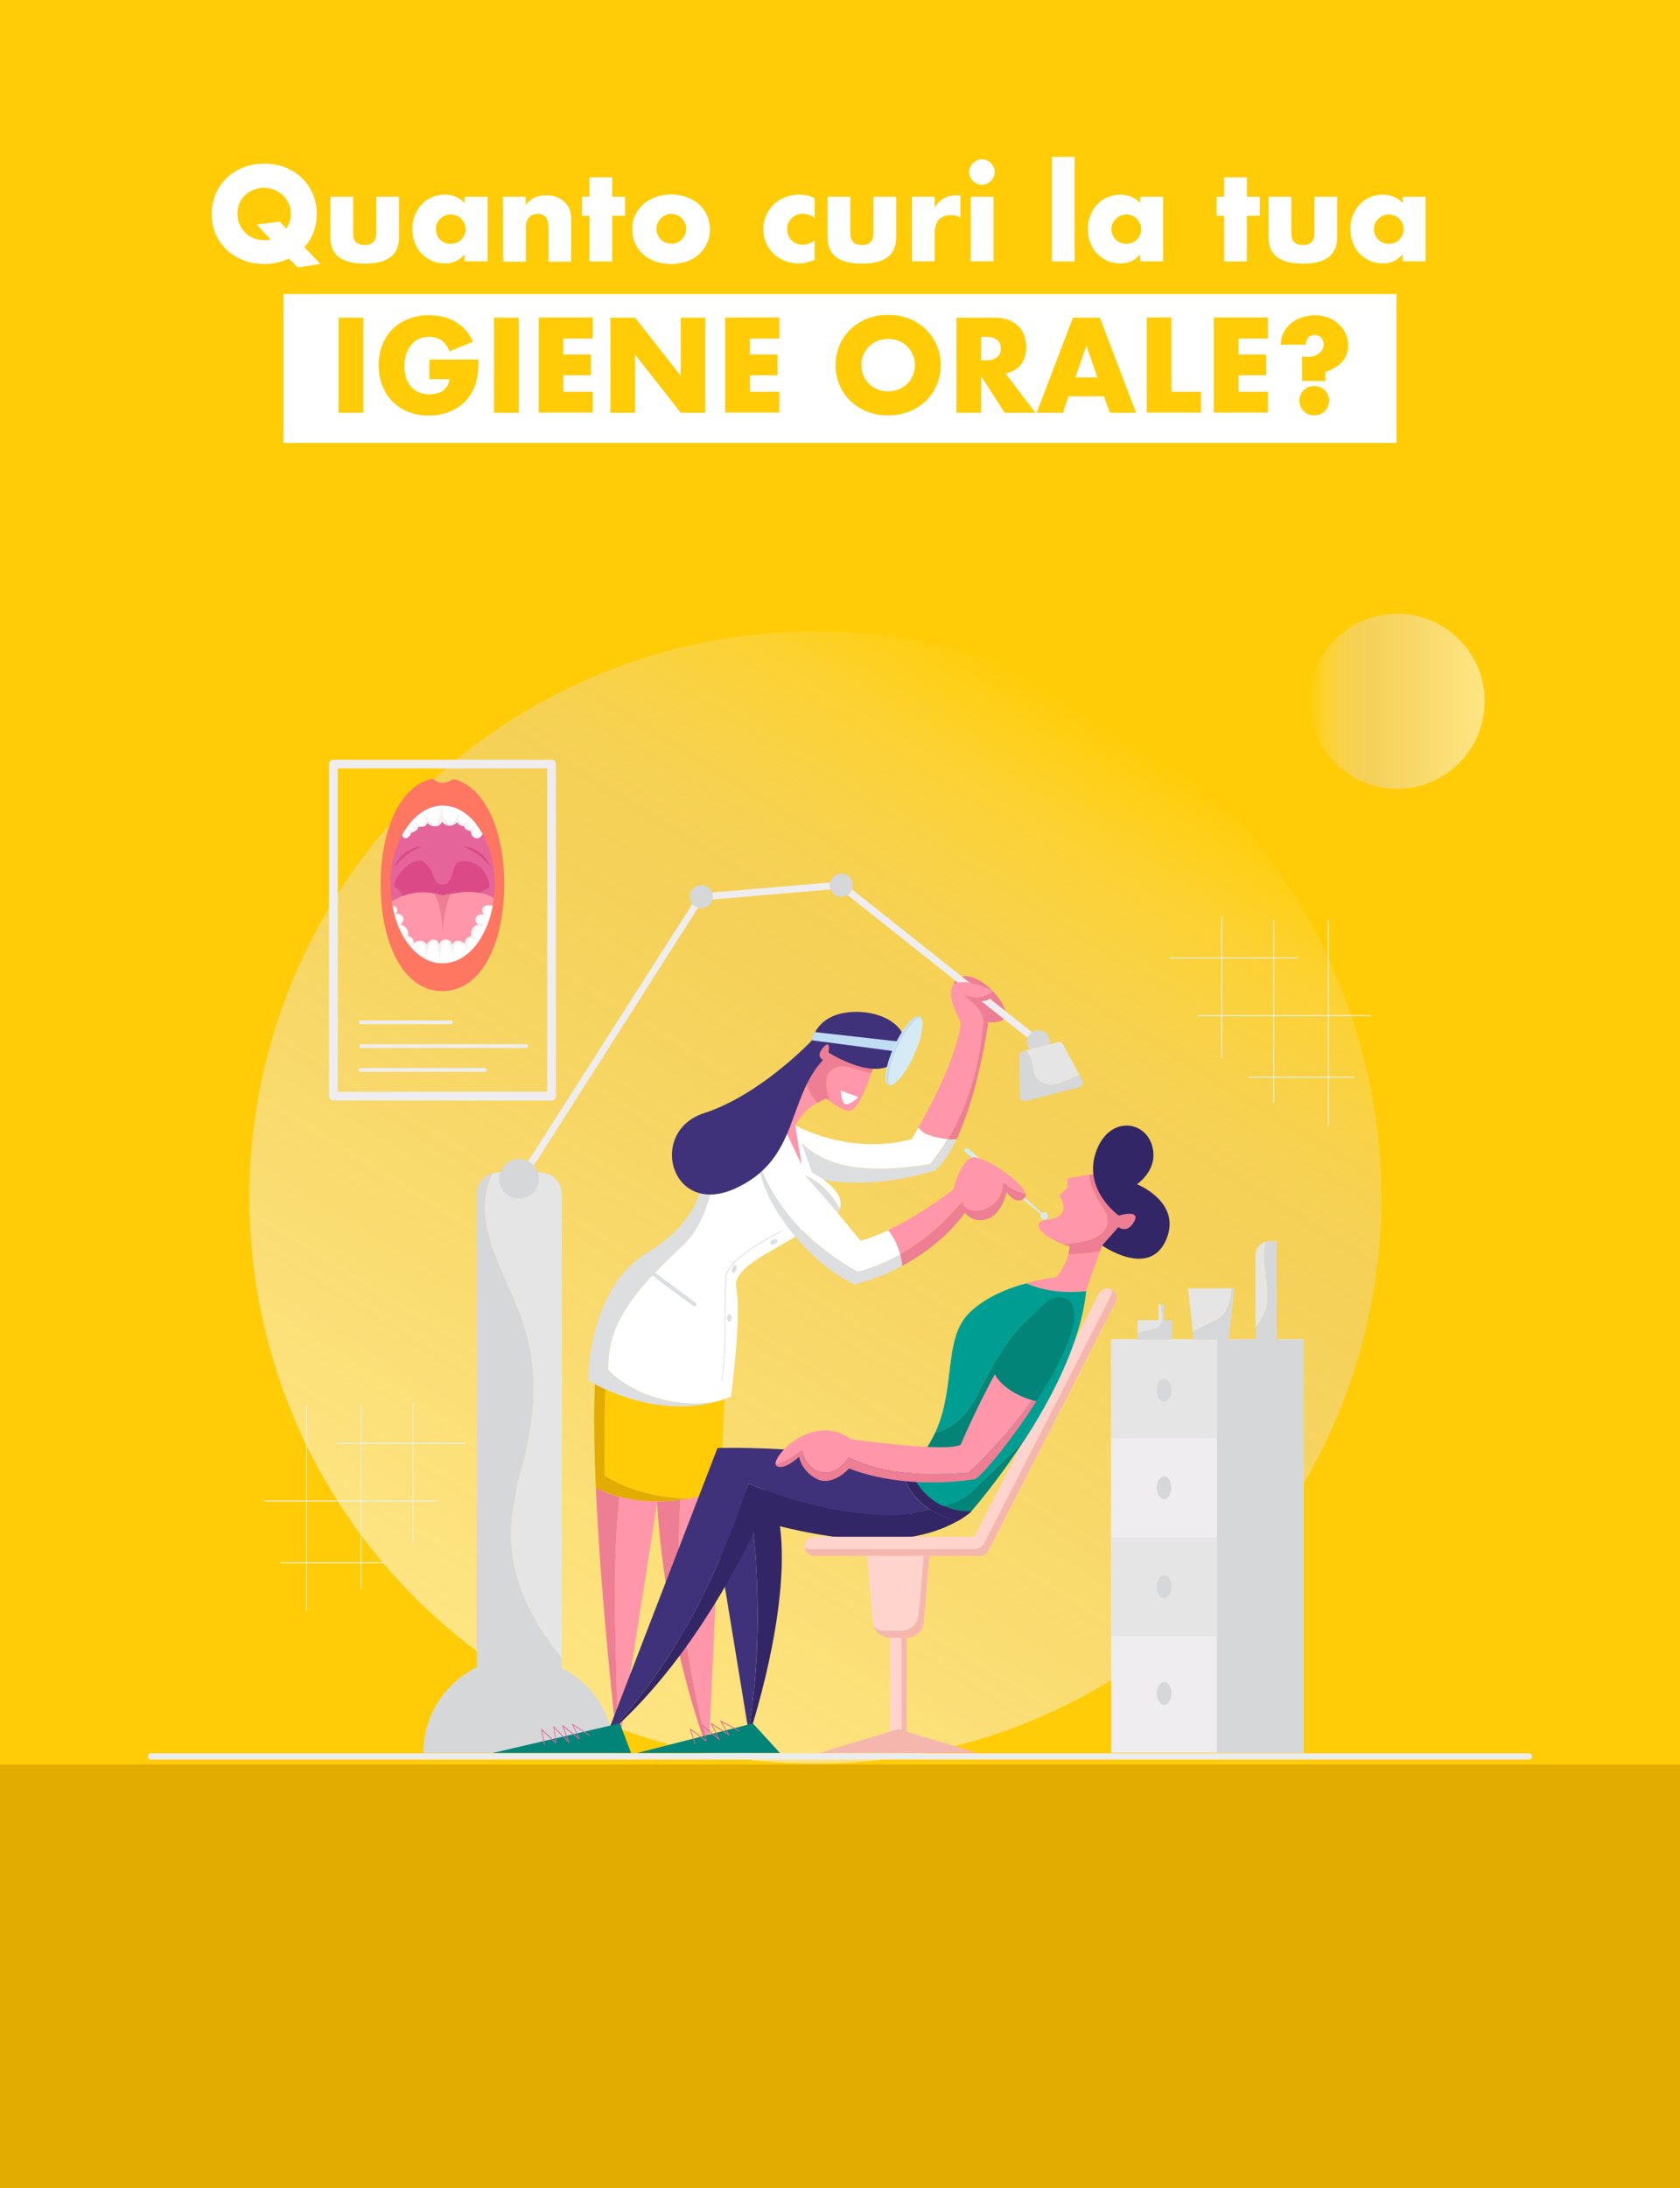 <?xml version="1.0" encoding="utf-8"?>
<!-- Generator: Adobe Illustrator 28.1.0, SVG Export Plug-In . SVG Version: 6.00 Build 0)  -->
<svg version="1.1" id="gengive_sane_copia" xmlns="http://www.w3.org/2000/svg" xmlns:xlink="http://www.w3.org/1999/xlink" x="0px"
	 y="0px" viewBox="0 0 960 1250" style="enable-background:new 0 0 960 1250;" xml:space="preserve">
<rect x="0" y="0" width="960" height="1250" fill="#333333" stroke="none"/>
<style type="text/css">
	.st0{fill:#FFCC07;}
	.st1{fill:#FFFFFF;}
	.st2{fill:url(#SVGID_1_);}
	.st3{fill:url(#SVGID_00000024685283681532529000000017074553985581467777_);}
	.st4{fill:#ED7E94;}
	.st5{fill:#D6EAF5;}
	.st6{fill:#D6D7D8;}
	.st7{fill:#E5E5E5;}
	.st8{fill:#EFEDEF;}
	.st9{fill:#E2AC00;}
	.st10{fill:#FF96A9;}
	.st11{fill:#DCDEE0;}
	.st12{fill:#3F327A;}
	.st13{fill:#C0DCF3;}
	.st14{fill:#DFF4FF;}
	.st15{fill:#322666;}
	.st16{fill:#FFD4CD;}
	.st17{fill:#F5B7AD;}
	.st18{fill:#038478;}
	.st19{fill:#009E92;}
	.st20{fill:#E5649A;}
	.st21{fill:#FF7661;}
	.st22{fill:#DB4A87;}
	.st23{fill:#F2F2F2;}
	.st24{fill:#EBECED;}
</style>
<rect y="-14" class="st0" width="960" height="1123"/>
<rect x="162" y="168" class="st1" width="636" height="85"/>
<g>
	<path class="st1" d="M121,122.2c0-4,0.7-7.8,2.2-11.3c1.5-3.5,3.6-6.5,6.2-9.1c2.6-2.6,5.8-4.6,9.5-6.1s7.7-2.2,12.1-2.2
		s8.4,0.7,12.1,2.2s6.9,3.5,9.5,6.1c2.7,2.6,4.7,5.6,6.2,9.1c1.5,3.5,2.2,7.2,2.2,11.3c0,3.7-0.6,7.2-1.8,10.4
		c-1.2,3.2-3,6.1-5.3,8.6l9.2,9.6l-13,2l-5-5.1c-2.1,1-4.4,1.7-6.7,2.3s-4.9,0.8-7.5,0.8c-4.4,0-8.5-0.7-12.1-2.2
		c-3.7-1.5-6.8-3.5-9.5-6.1s-4.7-5.6-6.2-9.1C121.7,130.1,121,126.3,121,122.2L121,122.2z M135.7,122.2c0,2.2,0.4,4.2,1.2,6
		c0.8,1.8,1.9,3.4,3.3,4.8s3,2.4,4.9,3.1c1.9,0.8,3.8,1.1,5.9,1.1c1.2,0,2.5-0.1,3.7-0.4l-8.1-8.5l13.3-1.7l3.7,4
		c1.7-2.4,2.6-5.2,2.6-8.3c0-2.2-0.4-4.2-1.2-6c-0.8-1.8-1.9-3.4-3.4-4.8c-1.4-1.3-3.1-2.4-4.9-3.1c-1.9-0.7-3.8-1.1-5.9-1.1
		s-4,0.4-5.9,1.1c-1.9,0.8-3.5,1.8-4.9,3.1s-2.5,2.9-3.3,4.8C136.1,118.1,135.7,120.1,135.7,122.2L135.7,122.2z"/>
	<path class="st1" d="M201.8,112.4v20.8c0,4.6,2.2,6.8,6.6,6.8s6.6-2.3,6.6-6.8v-20.8h13v23.3c0,5-1.6,8.7-4.9,11.2
		c-3.3,2.5-8.2,3.7-14.7,3.7s-11.4-1.2-14.7-3.7c-3.3-2.5-4.9-6.2-4.9-11.2v-23.3H201.8z"/>
	<path class="st1" d="M265.5,112.4h13.1v36.9h-13.1v-4.1c-2.8,3.5-6.5,5.3-11.3,5.3c-2.7,0-5.2-0.5-7.4-1.5c-2.3-1-4.2-2.4-5.9-4.1
		s-3-3.9-3.9-6.3s-1.4-5-1.4-7.9c0-2.6,0.5-5.2,1.4-7.5c0.9-2.4,2.2-4.4,3.8-6.2c1.6-1.8,3.6-3.2,5.8-4.2s4.8-1.6,7.5-1.6
		c4.6,0,8.4,1.6,11.4,4.8L265.5,112.4L265.5,112.4z M249.1,130.8c0,1.2,0.2,2.3,0.6,3.4s1,1.9,1.8,2.7c0.7,0.8,1.6,1.4,2.7,1.8
		c1,0.4,2.1,0.6,3.4,0.6s2.2-0.2,3.3-0.6c1-0.4,1.9-1,2.7-1.8s1.3-1.7,1.8-2.7c0.5-1,0.7-2.1,0.7-3.2s-0.2-2.2-0.7-3.3
		c-0.5-1-1.1-1.9-1.8-2.7c-0.8-0.8-1.6-1.4-2.7-1.8s-2.1-0.7-3.3-0.7s-2.3,0.2-3.4,0.7s-1.9,1-2.7,1.8c-0.8,0.8-1.3,1.6-1.8,2.6
		C249.3,128.6,249.1,129.7,249.1,130.8z"/>
	<path class="st1" d="M287.4,112.4h13v4.7c1.8-2.2,3.6-3.6,5.4-4.4c1.8-0.7,4-1.1,6.4-1.1c2.6,0,4.8,0.4,6.7,1.3s3.4,2,4.7,3.6
		c1,1.2,1.8,2.6,2.2,4.2c0.4,1.5,0.6,3.3,0.6,5.3v23.5h-13v-18.6c0-1.8-0.1-3.3-0.4-4.4c-0.3-1.1-0.7-2-1.4-2.7
		c-0.6-0.6-1.2-1-1.9-1.2s-1.5-0.4-2.3-0.4c-2.2,0-3.9,0.7-5.1,2s-1.8,3.2-1.8,5.6v19.7h-13L287.4,112.4L287.4,112.4z"/>
	<path class="st1" d="M349.8,123.3v26.1h-13v-26.1h-4.3v-10.9h4.3v-11.1h13v11.1h7.4v10.9H349.8z"/>
	<path class="st1" d="M361.3,130.6c0-2.7,0.5-5.3,1.7-7.7c1.1-2.4,2.6-4.4,4.6-6.2c2-1.8,4.3-3.1,7-4.1s5.7-1.5,8.9-1.5
		s6.1,0.5,8.8,1.5c2.7,1,5.1,2.3,7.1,4.1c2,1.8,3.5,3.8,4.6,6.3c1.1,2.4,1.7,5.1,1.7,8s-0.6,5.6-1.7,8c-1.1,2.4-2.7,4.5-4.6,6.3
		c-2,1.8-4.3,3.1-7.1,4.1s-5.8,1.4-9,1.4s-6.1-0.5-8.8-1.4c-2.7-1-5-2.3-7-4.1c-1.9-1.8-3.5-3.9-4.6-6.4S361.3,133.6,361.3,130.6
		L361.3,130.6z M375.1,130.7c0,1.2,0.2,2.4,0.7,3.4c0.5,1,1,1.9,1.8,2.7c0.7,0.8,1.6,1.4,2.7,1.8c1,0.4,2.1,0.6,3.3,0.6
		s2.2-0.2,3.3-0.6c1-0.4,1.9-1,2.7-1.8s1.3-1.7,1.8-2.7s0.7-2.1,0.7-3.4s-0.2-2.2-0.7-3.3s-1.1-1.9-1.8-2.7
		c-0.8-0.8-1.6-1.4-2.7-1.8s-2.1-0.7-3.3-0.7s-2.2,0.2-3.3,0.7s-1.9,1-2.7,1.8c-0.8,0.8-1.3,1.7-1.8,2.7
		C375.3,128.5,375.1,129.6,375.1,130.7L375.1,130.7z"/>
	<path class="st1" d="M465.5,124.4c-2.3-1.5-4.5-2.3-6.8-2.3c-1.2,0-2.4,0.2-3.5,0.7s-2,1-2.8,1.8c-0.8,0.8-1.5,1.7-1.9,2.8
		c-0.5,1.1-0.7,2.3-0.7,3.6s0.2,2.5,0.7,3.6c0.5,1.1,1.1,2,1.9,2.8s1.7,1.4,2.8,1.8c1.1,0.4,2.3,0.6,3.5,0.6c2.5,0,4.7-0.8,6.8-2.5
		v11.1c-3.2,1.4-6.3,2.1-9.1,2.1c-2.7,0-5.2-0.5-7.7-1.4c-2.4-0.9-4.6-2.2-6.4-3.9s-3.3-3.7-4.4-6.1c-1.1-2.4-1.7-5-1.7-8
		s0.5-5.6,1.6-8c1-2.4,2.5-4.5,4.3-6.3s4-3.1,6.5-4.1c2.5-1,5.2-1.5,8.1-1.5c3.2,0,6.1,0.7,8.8,2L465.5,124.4L465.5,124.4z"/>
	<path class="st1" d="M485.9,112.4v20.8c0,4.6,2.2,6.8,6.6,6.8s6.6-2.3,6.6-6.8v-20.8h13v23.3c0,5-1.6,8.7-4.9,11.2
		c-3.3,2.5-8.2,3.7-14.7,3.7s-11.4-1.2-14.7-3.7c-3.3-2.5-4.9-6.2-4.9-11.2v-23.3H485.9L485.9,112.4z"/>
	<path class="st1" d="M521.1,112.4h13v6.1c1.4-2.2,3.1-3.9,5.1-5.1c2-1.2,4.4-1.8,7.1-1.8h1.1c0.4,0,0.9,0.1,1.4,0.1v12.5
		c-1.7-0.9-3.6-1.3-5.6-1.3c-3,0-5.3,0.9-6.8,2.7c-1.5,1.8-2.3,4.4-2.3,7.9v15.8h-13V112.4L521.1,112.4z"/>
	<path class="st1" d="M553.8,98.3c0-1,0.2-2,0.6-2.8c0.4-0.9,0.9-1.7,1.6-2.3s1.5-1.2,2.3-1.6c0.9-0.4,1.8-0.6,2.8-0.6
		s2,0.2,2.8,0.6c0.9,0.4,1.7,0.9,2.3,1.6c0.7,0.7,1.2,1.4,1.6,2.3s0.6,1.8,0.6,2.8s-0.2,2-0.6,2.8c-0.4,0.9-0.9,1.7-1.6,2.3
		c-0.7,0.7-1.5,1.2-2.3,1.6c-0.9,0.4-1.8,0.6-2.8,0.6s-2-0.2-2.8-0.6c-0.9-0.4-1.7-0.9-2.3-1.6c-0.7-0.7-1.2-1.4-1.6-2.3
		S553.8,99.3,553.8,98.3z M567.7,112.4v36.9h-13v-36.9H567.7z"/>
	<path class="st1" d="M614.1,89.6v59.8h-13V89.6C601.1,89.6,614.1,89.6,614.1,89.6z"/>
	<path class="st1" d="M651.5,112.4h13.1v36.9h-13.1v-4.1c-2.8,3.5-6.5,5.3-11.3,5.3c-2.7,0-5.2-0.5-7.4-1.5c-2.3-1-4.2-2.4-5.9-4.1
		c-1.7-1.8-3-3.9-3.9-6.3c-0.9-2.4-1.4-5-1.4-7.9c0-2.6,0.5-5.2,1.4-7.5s2.2-4.4,3.8-6.2c1.6-1.8,3.6-3.2,5.8-4.2
		c2.3-1,4.8-1.6,7.5-1.6c4.6,0,8.4,1.6,11.5,4.8L651.5,112.4L651.5,112.4z M635.1,130.8c0,1.2,0.2,2.3,0.7,3.4s1,1.9,1.8,2.7
		s1.6,1.4,2.7,1.8c1,0.4,2.2,0.6,3.3,0.6s2.2-0.2,3.3-0.6c1-0.4,1.9-1,2.7-1.8s1.3-1.7,1.8-2.7c0.5-1,0.7-2.1,0.7-3.2
		s-0.2-2.2-0.7-3.3c-0.5-1-1.1-1.9-1.8-2.7s-1.6-1.4-2.7-1.8s-2.1-0.7-3.3-0.7s-2.3,0.2-3.3,0.7s-1.9,1-2.7,1.8
		c-0.7,0.8-1.3,1.6-1.8,2.6C635.3,128.6,635.1,129.7,635.1,130.8z"/>
	<path class="st1" d="M712.5,123.3v26.1h-13v-26.1h-4.3v-10.9h4.3v-11.1h13v11.1h7.4v10.9H712.5z"/>
	<path class="st1" d="M737.9,112.4v20.8c0,4.6,2.2,6.8,6.6,6.8s6.6-2.3,6.6-6.8v-20.8h13v23.3c0,5-1.7,8.7-4.9,11.2
		c-3.3,2.5-8.2,3.7-14.7,3.7s-11.4-1.2-14.7-3.7c-3.3-2.5-4.9-6.2-4.9-11.2v-23.3H737.9L737.9,112.4z"/>
	<path class="st1" d="M801.5,112.4h13.1v36.9h-13.1v-4.1c-2.8,3.5-6.5,5.3-11.3,5.3c-2.7,0-5.2-0.5-7.4-1.5c-2.3-1-4.2-2.4-5.9-4.1
		c-1.7-1.8-3-3.9-3.9-6.3c-0.9-2.4-1.4-5-1.4-7.9c0-2.6,0.5-5.2,1.4-7.5s2.2-4.4,3.8-6.2c1.6-1.8,3.6-3.2,5.8-4.2
		c2.3-1,4.8-1.6,7.5-1.6c4.6,0,8.4,1.6,11.5,4.8L801.5,112.4L801.5,112.4z M785.1,130.8c0,1.2,0.2,2.3,0.7,3.4s1,1.9,1.8,2.7
		s1.6,1.4,2.7,1.8c1,0.4,2.2,0.6,3.3,0.6s2.2-0.2,3.3-0.6c1-0.4,1.9-1,2.7-1.8s1.3-1.7,1.8-2.7c0.5-1,0.7-2.1,0.7-3.2
		s-0.2-2.2-0.7-3.3c-0.5-1-1.1-1.9-1.8-2.7s-1.6-1.4-2.7-1.8s-2.1-0.7-3.3-0.7s-2.3,0.2-3.3,0.7s-1.9,1-2.7,1.8
		c-0.7,0.8-1.3,1.6-1.8,2.6C785.3,128.6,785.1,129.7,785.1,130.8z"/>
	<path class="st0" d="M207.6,181.5v54.3h-14.1v-54.3H207.6z"/>
	<path class="st0" d="M245.4,205.4h28c0,2.9-0.1,5.5-0.4,7.9s-0.7,4.5-1.4,6.6c-1,2.8-2.4,5.3-4.1,7.5c-1.7,2.2-3.8,4-6.1,5.5
		c-2.3,1.5-4.9,2.6-7.7,3.4c-2.8,0.8-5.7,1.1-8.8,1.1c-4.2,0-8.1-0.7-11.6-2.1s-6.5-3.4-9-5.9c-2.5-2.5-4.4-5.5-5.8-9.1
		c-1.4-3.5-2.1-7.4-2.1-11.7s0.7-8.1,2.1-11.6c1.4-3.5,3.3-6.5,5.8-9s5.6-4.4,9.1-5.8s7.5-2.1,11.9-2.1c5.7,0,10.6,1.2,14.9,3.7
		s7.7,6.2,10.1,11.4l-13.4,5.5c-1.2-3-2.9-5.1-4.9-6.4s-4.3-1.9-6.8-1.9c-2.1,0-4,0.4-5.8,1.2c-1.7,0.8-3.2,1.9-4.4,3.4
		c-1.2,1.5-2.2,3.2-2.9,5.3c-0.7,2.1-1,4.4-1,6.9c0,2.3,0.3,4.4,0.9,6.4c0.6,2,1.5,3.7,2.7,5.1s2.7,2.6,4.5,3.4
		c1.8,0.8,3.8,1.2,6.2,1.2c1.4,0,2.7-0.2,4-0.5c1.3-0.3,2.5-0.8,3.5-1.5c1-0.7,1.9-1.6,2.6-2.7c0.7-1.1,1.1-2.4,1.4-4h-11.6
		L245.4,205.4L245.4,205.4z"/>
	<path class="st0" d="M296.4,181.5v54.3h-14.1v-54.3H296.4z"/>
	<path class="st0" d="M338.7,193.4h-16.8v9.1h15.8v11.9h-15.8v9.4h16.8v11.9h-30.9v-54.3h30.9L338.7,193.4L338.7,193.4z"/>
	<path class="st0" d="M348.8,235.8v-54.3h14.1l26.1,33.2v-33.2h14v54.3h-14l-26.1-33.2v33.2L348.8,235.8L348.8,235.8z"/>
	<path class="st0" d="M445.3,193.4h-16.8v9.1h15.8v11.9h-15.8v9.4h16.8v11.9h-30.9v-54.3h30.9V193.4L445.3,193.4z"/>
	<path class="st0" d="M477.5,208.6c0-4,0.7-7.8,2.2-11.3c1.5-3.5,3.5-6.5,6.2-9.1s5.8-4.6,9.5-6.1s7.7-2.2,12.1-2.2
		s8.4,0.7,12.1,2.2s6.9,3.5,9.5,6.1s4.7,5.6,6.2,9.1s2.2,7.2,2.2,11.3s-0.7,7.8-2.2,11.3c-1.5,3.5-3.6,6.5-6.2,9.1
		c-2.7,2.6-5.8,4.6-9.5,6.1c-3.7,1.5-7.7,2.2-12.1,2.2s-8.5-0.7-12.1-2.2c-3.7-1.5-6.8-3.5-9.5-6.1s-4.7-5.6-6.2-9.1
		C478.2,216.4,477.5,212.7,477.5,208.6z M492.2,208.6c0,2.2,0.4,4.1,1.2,6c0.8,1.8,1.9,3.4,3.3,4.8c1.4,1.3,3,2.4,4.9,3.1
		c1.9,0.8,3.8,1.1,5.9,1.1s4-0.4,5.9-1.1c1.8-0.7,3.5-1.8,4.9-3.1c1.4-1.3,2.5-2.9,3.3-4.8c0.8-1.8,1.2-3.8,1.2-6s-0.4-4.1-1.2-6
		c-0.8-1.8-1.9-3.4-3.3-4.8s-3-2.4-4.9-3.1c-1.9-0.7-3.8-1.1-5.9-1.1s-4,0.4-5.9,1.1s-3.5,1.8-4.9,3.1c-1.4,1.3-2.5,2.9-3.3,4.8
		C492.6,204.5,492.2,206.5,492.2,208.6z"/>
	<path class="st0" d="M591.7,235.8h-17.6l-13.5-20.9v20.9h-14.1v-54.3h22c3,0,5.7,0.4,7.9,1.3s4.1,2.1,5.6,3.6s2.6,3.3,3.3,5.3
		s1.1,4.2,1.1,6.5c0,4.1-1,7.5-3,10c-2,2.6-4.9,4.3-8.8,5.2L591.7,235.8z M560.6,205.8h2.7c2.8,0,4.9-0.6,6.4-1.7s2.2-2.8,2.2-5
		s-0.8-3.8-2.2-5c-1.5-1.1-3.6-1.7-6.4-1.7h-2.7V205.8L560.6,205.8z"/>
	<path class="st0" d="M630.8,226.4h-20.2l-3.2,9.4h-15l20.7-54.3h15.4l20.7,54.3h-15L630.8,226.4L630.8,226.4z M627.1,215.6
		l-6.3-18.1l-6.3,18.1H627.1L627.1,215.6z"/>
	<path class="st0" d="M669.4,181.5v42.3h16.9v11.9h-31v-54.3H669.4L669.4,181.5z"/>
	<path class="st0" d="M724.5,193.4h-16.8v9.1h15.8v11.9h-15.8v9.4h16.8v11.9h-30.9v-54.3h30.9V193.4L724.5,193.4z"/>
	<path class="st0" d="M744,217.6v-14c0.6,0.1,1.1,0.2,1.6,0.2s0.9,0.1,1.4,0.1c1.3,0,2.5-0.2,3.7-0.5c1.2-0.4,2.2-0.9,3-1.5
		c0.8-0.6,1.5-1.4,2-2.3s0.7-1.9,0.7-2.9c0-1.4-0.5-2.7-1.4-3.7c-1-1.1-2.3-1.6-3.9-1.6c-1.5,0-2.7,0.5-3.6,1.5
		c-0.9,1-1.3,2.3-1.3,4h-14.3c0-2.4,0.5-4.7,1.5-6.7c1-2,2.3-3.8,4.1-5.3s3.8-2.7,6.2-3.5c2.4-0.8,5-1.3,7.7-1.3s5.4,0.5,7.7,1.4
		c2.3,0.9,4.3,2.2,6,3.8s3,3.4,3.9,5.5c0.9,2.1,1.4,4.2,1.4,6.4c0,7.2-4.3,12.3-13,15.3v5.2L744,217.6L744,217.6z M742.5,228.9
		c0-1.1,0.2-2.2,0.7-3.3c0.4-1,1-1.9,1.8-2.7c0.8-0.8,1.7-1.4,2.7-1.8c1-0.4,2.1-0.6,3.3-0.6s2.2,0.2,3.3,0.6c1,0.4,1.9,1,2.7,1.8
		s1.4,1.7,1.8,2.7s0.7,2.1,0.7,3.3s-0.2,2.2-0.7,3.3c-0.4,1-1,1.9-1.8,2.7s-1.7,1.4-2.7,1.8c-1,0.4-2.1,0.6-3.3,0.6
		s-2.2-0.2-3.3-0.6c-1-0.4-1.9-1-2.7-1.8s-1.4-1.7-1.8-2.7S742.5,230,742.5,228.9z"/>
</g>
<g>
	<g>
		
			<linearGradient id="SVGID_1_" gradientUnits="userSpaceOnUse" x1="-43.596" y1="208.659" x2="591.621" y2="331.415" gradientTransform="matrix(-0.355 0.935 -0.935 -0.355 812.539 528.669)">
			<stop  offset="0" style="stop-color:#FFFFFF;stop-opacity:0"/>
			<stop  offset="2.000000e-02" style="stop-color:#FBFAFC;stop-opacity:4.000000e-02"/>
			<stop  offset="0.1" style="stop-color:#EFEBF5;stop-opacity:0.18"/>
			<stop  offset="0.18" style="stop-color:#E7E1F1;stop-opacity:0.27"/>
			<stop  offset="0.25" style="stop-color:#E2DBEE;stop-opacity:0.33"/>
			<stop  offset="0.31" style="stop-color:#E1D9ED;stop-opacity:0.35"/>
			<stop  offset="1" style="stop-color:#FFFFFF;stop-opacity:0.5"/>
		</linearGradient>
		<circle class="st2" cx="465.9" cy="684.1" r="323.4"/>
		
			<linearGradient id="SVGID_00000094603047717058142110000012603515687103420291_" gradientUnits="userSpaceOnUse" x1="748.41" y1="378.62" x2="848.39" y2="378.62" gradientTransform="matrix(1 0 0 1 0 22)">
			<stop  offset="0" style="stop-color:#FFFFFF;stop-opacity:0"/>
			<stop  offset="2.000000e-02" style="stop-color:#FBFAFC;stop-opacity:4.000000e-02"/>
			<stop  offset="0.1" style="stop-color:#EFEBF5;stop-opacity:0.18"/>
			<stop  offset="0.18" style="stop-color:#E7E1F1;stop-opacity:0.27"/>
			<stop  offset="0.25" style="stop-color:#E2DBEE;stop-opacity:0.33"/>
			<stop  offset="0.31" style="stop-color:#E1D9ED;stop-opacity:0.35"/>
			<stop  offset="1" style="stop-color:#FFFFFF;stop-opacity:0.5"/>
		</linearGradient>
		<circle style="fill:url(#SVGID_00000094603047717058142110000012603515687103420291_);" cx="798.4" cy="400.6" r="50"/>
	</g>
	<g>
		<path class="st4" d="M571,583.6c12-2.9-9.2-29.1-21.8-25.6S553.6,587.8,571,583.6z"/>
		<path class="st5" d="M553.4,656.3l44,38.3c0.2,0.2,0.2,0.5,0,0.6c-0.2,0.2-0.4,0.2-0.6,0l-45.2-37c-0.6-0.5-0.7-1.3-0.2-1.9
			C551.9,655.9,552.8,655.8,553.4,656.3C553.3,656.3,553.3,656.3,553.4,656.3L553.4,656.3z"/>
		<path class="st5" d="M598.9,694.7c0,1.1-0.9,2.1-2.1,2.1s-2.1-0.9-2.1-2.1s0.9-2.1,2.1-2.1S598.9,693.5,598.9,694.7z"/>
		<path class="st6" d="M293.9,857.9c0.9-5,1.4-9.5,2.7-14c7.7-27.1,11.8-54.2,4.1-82.2c-8-30.6-33.9-60.4-19.3-91.5
			c-5.1,1.5-8.9,6.2-8.9,11.8v289H321v-24C300.7,922,286.6,892.5,293.9,857.9L293.9,857.9z"/>
		<path class="st7" d="M308.7,669.8h-23.9c-1.2,0-2.4,0.2-3.4,0.5c-14.6,31,11.3,60.8,19.3,91.5c7.7,28,3.6,55.1-4.1,82.2
			c-1.4,4.5-1.8,9-2.7,14c-7.3,34.6,6.8,64,27.1,89.2v-265C321,675.3,315.5,669.8,308.7,669.8L308.7,669.8z"/>
		<path class="st6" d="M296.4,946.9c-30.1,0-54.5,24.4-54.5,54.5h109C350.9,971.3,326.5,946.9,296.4,946.9z"/>
		<path class="st8" d="M296.4,677.6c-0.4,0-0.8-0.1-1.1-0.3c-1-0.6-1.2-1.9-0.6-2.8l104.2-163.2c0.3-0.5,0.9-0.9,1.5-0.9l79.9-6.8
			c0.5,0,1,0.1,1.4,0.4l112.9,89.5c0.9,0.7,1,2,0.3,2.9s-2,1-2.9,0.3l-112.3-89l-78.1,6.6L298.1,676.7
			C297.7,677.3,297.1,677.6,296.4,677.6L296.4,677.6z"/>
		
			<ellipse transform="matrix(0.707 -0.707 0.707 0.707 -389.275 406.992)" class="st6" cx="296.6" cy="673.4" rx="11.3" ry="11.3"/>
		<path class="st9" d="M375.3,857.7c6.3,0,12.6-0.6,18.8-1.7c-6.4-0.1-12.8-0.6-19-1.8C375.2,855.4,375.3,856.6,375.3,857.7
			L375.3,857.7z"/>
		<path class="st0" d="M415,776.6L375.5,794c-1.5,21-1.4,41.2-0.4,60.3c6.3,1.2,12.6,1.7,19,1.8c5.9-1.1,11.8-2.6,17.5-4.5
			L415,776.6L415,776.6z"/>
		<path class="st4" d="M388.9,856.8c-4.5,0.6-9,0.9-13.5,0.9c5.2,83.5,29.6,143.6,29.6,143.6l0-0.8
			C392.9,953.8,385.3,905,388.9,856.8L388.9,856.8z"/>
		<path class="st10" d="M388.9,856.8c-3.5,48.1,4.1,97,16.1,143.7l6.7-149C404.3,854,396.6,855.8,388.9,856.8z"/>
		<path class="st0" d="M349.7,765.2c-5.7,25.6-3.9,52.1-4.3,77.8c9.8,6,20.1,9.5,30.7,11.4l10.4-66.5L349.7,765.2L349.7,765.2z"/>
		<path class="st9" d="M349.7,765.2l-5.6-3.5c0,0-7.1,9.9-3.6,88.3c10.8,5.4,22.9,7.8,35.1,7.7l0.5-3.3
			c-10.6-1.8-20.9-5.4-30.7-11.4C345.8,817.3,344,790.8,349.7,765.2L349.7,765.2z"/>
		<path class="st4" d="M354,855.1c-4.7-1.2-9.2-2.9-13.5-5.1c1.5,34.5,5.1,82.1,12.3,148C353.1,950.2,348.9,903.2,354,855.1z"/>
		<path class="st10" d="M375.6,857.7c-7.4,0-14.6-0.8-21.6-2.7c-5.1,48.1-0.9,95.2-1.3,142.9c0.1,1.1,0.2,2.3,0.4,3.4L375.6,857.7z"
			/>
		<path class="st10" d="M444.4,635.9c0,0,3.4,25.5,9,9.7c2.8-7.8,8.6-12.7,13.6-15.6c-2.8-3.1-5-6.8-6.4-10.8L444.4,635.9
			L444.4,635.9z"/>
		<path class="st4" d="M461.4,618.5l-0.7,0.7c1.4,3.9,3.5,7.7,6.4,10.8c5.2-2.9,9.6-3.8,9.6-3.8L461.4,618.5L461.4,618.5z"/>
		<path class="st10" d="M476.4,610.4c-4.5,2.3-5,8.6-3.6,13.5c0.4,1.6,0.6,3.3,1.1,5c4.6,3.4,9,5.9,11.5,5.6
			c4.9-0.6,10-13.9,12.6-21.8C490.5,612.5,483.3,606.7,476.4,610.4z"/>
		<path class="st4" d="M457,614.4c0,0,8.8,8.6,16.9,14.5c-0.5-1.7-0.8-3.5-1.1-5c-1.4-5-0.9-11.3,3.6-13.5
			c6.9-3.6,14.1,2.1,21.7,2.4c1.1-3.4,1.8-5.8,1.8-5.8C465.6,572.4,457,614.4,457,614.4L457,614.4z"/>
		<path class="st4" d="M541.6,650.8c1.7,0.1,3.4,0.1,5,0c12.8-26.8,18.1-66.8,18.1-66.8h-2.8c0,0.3,0,0.7-0.1,1
			C559.7,608.2,553.5,631,541.6,650.8L541.6,650.8z"/>
		<path class="st10" d="M524.8,644.2c1.5,1.6,3.1,3.2,5.4,4.1c3.5,1.3,7.4,2.2,11.4,2.5c11.9-19.8,18.1-42.6,20.2-65.7
			c0-0.4,0.1-0.7,0.1-1h-12.9C547.3,602.5,532,631.4,524.8,644.2L524.8,644.2z"/>
		<path class="st11" d="M455.9,650.8l3.8,20.7c35.7,10.9,75.1-3.1,75.1-3.1c4.5-4.3,8.4-10.5,11.8-17.6c-1.7,0.1-3.3,0.1-5,0
			c-3,5-6.3,9.7-10,14.3C505.9,669.1,474.1,671.3,455.9,650.8L455.9,650.8z"/>
		<path class="st1" d="M524.8,644.2c-2.3,4.1-3.8,6.5-3.8,6.5c-35.5,9.8-66.5-7.8-66.5-7.8l1.4,7.8c18.2,20.5,49.9,18.3,75.6,14.3
			c3.7-4.5,7-9.3,10-14.3c-3.9-0.3-7.9-1.2-11.4-2.5C527.9,647.5,526.4,645.9,524.8,644.2L524.8,644.2z"/>
		<path class="st11" d="M347.7,782.9c-1.8-30.3,22.6-52.4,42.9-71.8c16.3-15.8,15.8-39.8,25.3-59.6c1.4-3,3.2-5.8,5.3-8.4
			c-5,2.7-9.5,6.5-12.2,11.5c-8.4,15.9-4.5,40.3-38.9,60.8s-34,73.2-34,73.2s35.2,22.1,72.4,12.4C386.9,804.4,363,797.6,347.7,782.9
			L347.7,782.9z"/>
		<path class="st1" d="M464,669.8l-9.5-26.8l-10.1-7.1c0,0-12.5,1.3-23.2,7.2c-2.1,2.6-3.9,5.4-5.3,8.4c-9.5,19.9-9,43.8-25.3,59.6
			c-20.3,19.4-44.7,41.6-42.9,71.8c15.3,14.7,39.2,21.5,60.8,18c3.1-0.8,6.1-1.8,9.2-3.1c0,0,6.3-47,3-61.9
			c-3.3-14.9,36.1-26.3,39-34.8c0,0,8.6-0.5,14.7-4.2c-4.1-9.4-11-17.4-16.5-26.1c9.7,3,17.2,10.9,22.1,19.9
			c0.1-0.4,0.3-0.9,0.3-1.4C482.2,678.9,463.9,669.8,464,669.8L464,669.8z"/>
		<path class="st11" d="M480,690.8c-4.9-9-12.4-16.9-22.1-19.9c5.5,8.7,12.5,16.7,16.5,26.1C477,695.5,479.1,693.5,480,690.8z"/>
		<path class="st11" d="M412.3,788.7C412.3,788.7,412.3,788.7,412.3,788.7c-0.2,0-0.2-0.2-0.2-0.3c2-8.8,2-24.1,2-37.6
			c0-9.2,0-17.1,0.6-21.7c1.5-11.4,31.1-25.6,32.4-26.2c0.1,0,0.2,0,0.3,0.1s0,0.2-0.1,0.3c-0.3,0.1-30.6,14.6-32.1,25.8
			c-0.6,4.6-0.6,12.5-0.6,21.7c0,13.5-0.1,28.8-2.1,37.7C412.5,788.7,412.4,788.7,412.3,788.7L412.3,788.7z"/>
		<path class="st11" d="M420.8,725.3c-0.3,1.2-1.1,2-1.8,1.8c-0.7-0.2-1-1.3-0.6-2.5c0.3-1.2,1.1-2,1.8-1.8
			C420.9,723.1,421.2,724.2,420.8,725.3z"/>
		<path class="st11" d="M442.9,710.5c-1.1,0.6-2.2,0.6-2.6,0s0.2-1.6,1.3-2.2s2.2-0.6,2.6,0S444,709.9,442.9,710.5z"/>
		<path class="st11" d="M418.1,752.9c0,1.2-0.6,2.2-1.3,2.2s-1.3-1-1.3-2.2s0.6-2.2,1.3-2.2S418.1,751.6,418.1,752.9z"/>
		<path class="st11" d="M433.8,664.1c-0.5,18.3,25.5,56.3,54.5,69.6c0,0,12.2-2.5,27.3-10.5c-0.2-2.3-0.6-4.5-1.2-6.7
			c-7.7,4.3-15.9,7.8-24.4,10C465.4,712.9,443.2,691.4,433.8,664.1z"/>
		<path class="st1" d="M491.7,708.8c0,0-45.3-56.5-51.8-54.2c-4,1.4-5.9,4.8-6,9.5c9.4,27.3,31.6,48.8,56.2,62.4
			c8.6-2.3,16.8-5.7,24.4-10c-1.3-5-3.6-9.7-6.8-13.7C502.3,705.2,496.9,707.4,491.7,708.8L491.7,708.8z"/>
		<path class="st10" d="M444,635.9l14.1,29.5l-3.7-22.5l-10.1-7.1C444.4,635.9,444.2,635.9,444,635.9z"/>
		<path class="st4" d="M554.6,691.2c-1.8-0.5-4.5-2.3-4.5-5.4c-9.8,12.2-21.9,22.8-35.7,30.6c0.6,2.2,1,4.5,1.2,6.7
			c11.7-6.3,25.2-15.9,35.8-30.3c0,0,4.3,6.1,12.7,3.6c8.4-2.5,11.1-15.4,11.1-15.4s5.4,8.2,10.4,3.2c0.6-0.6,0.7-1.4,0.4-2.3
			c-4.9-1.1-9.5-3.5-12.9-6.9C573.6,684.9,564.5,693.5,554.6,691.2L554.6,691.2z"/>
		<path class="st10" d="M555,661.4c-6.5,2.7-10.2,18.1-10.2,18.1s-17.8,14-37.3,23.2c3.3,4,5.5,8.7,6.8,13.7
			c13.7-7.8,25.8-18.4,35.7-30.6c0,3.2,2.7,5,4.5,5.4c9.9,2.3,19-6.3,18.5-16.3c3.4,3.4,8,5.9,12.9,6.9
			C584.1,674.8,560.8,659,555,661.4L555,661.4z"/>
		<path class="st4" d="M550.5,567.9c4.3,4.8,11.5,8.7,11.4,16.1h2.8c-0.5-7.7-8.9-13.2-8.9-13.2c7.8,3.1,12.4-1.2,11.4-4
			C562.1,569.8,555.7,570.8,550.5,567.9L550.5,567.9z"/>
		<path class="st10" d="M565.8,565.2c-4.4-2.1-19-7.5-21.8-1.2c-2.9,6.3,5,20,5,20h12.9c0.2-7.4-7-11.4-11.4-16.1
			c5.1,2.9,11.6,1.9,16.7-1.2C567,566.1,566.5,565.6,565.8,565.2L565.8,565.2z"/>
		<circle class="st6" cx="480.8" cy="505.7" r="6.6"/>
		<circle class="st6" cx="593.4" cy="595.1" r="6.6"/>
		
			<ellipse transform="matrix(0.707 -0.707 0.707 0.707 -244.765 433.539)" class="st6" cx="400.9" cy="512.2" rx="6.6" ry="6.6"/>
		<path class="st7" d="M604.5,595.3l-18.6,4.8c3.2,2.6,4,7.4,4.8,12.1c0.9,5.9,7.7,8.6,13.1,7.2c4.4-1.3,8.7-3.5,13-5.3l-9.3-17.5
			C606.9,595.5,605.7,595,604.5,595.3L604.5,595.3z"/>
		<path class="st6" d="M590.7,612.2c-0.8-4.7-1.6-9.5-4.8-12.1l-1.5,0.4c-1.2,0.3-2,1.4-2,2.6l0.4,23.4c0,1.7,1.6,2.9,3.3,2.5
			l30.8-7.9c1.7-0.4,2.5-2.3,1.7-3.8l-1.7-3.2c-4.3,1.8-8.6,4-13,5.3C598.4,620.8,591.6,618.1,590.7,612.2L590.7,612.2z"/>
		<path class="st12" d="M473.4,601.2c0,0,27.9,18.2,39.6,3.9c11.8-14.3-5-28-25.8-27s-23.2,16.2-23.2,16.2s-29.4,31.2-61.7,41.6
			C370,646.4,383.2,695.6,420,679c36.7-16.6,29.5-51,50.3-73.5c0,0-4.5-1.8,0.1-7.1C475.1,593.2,473.4,601.2,473.4,601.2
			L473.4,601.2z"/>
		<path class="st13" d="M464.1,594.3l46.1,6.1l2.5-5.5l-46.9-5.3C465.8,589.7,463.3,591.4,464.1,594.3L464.1,594.3z"/>
		
			<ellipse transform="matrix(0.416 -0.909 0.909 0.416 -244.292 820.404)" class="st5" cx="516.9" cy="600.5" rx="21.5" ry="6.2"/>
		<path class="st13" d="M512.7,598.3c4.5-9.8,10.3-17,13.7-17.2c-0.1-0.1-0.3-0.2-0.4-0.3c-3.1-1.4-9.6,6.2-14.6,17
			c-5,10.8-6.5,20.7-3.4,22.2c0.3,0.1,0.6,0.2,0.9,0.2C506.4,618.1,508,608.6,512.7,598.3L512.7,598.3z"/>
		<path class="st1" d="M480.5,623l10.1,3.8c0,0-4.9,4.5-7.3,4C480.7,630.2,480.5,623,480.5,623L480.5,623z"/>
		<path class="st11" d="M396.9,746.3c-0.2,0-0.5-0.1-0.7-0.2l-29.5-21.9c-0.5-0.4-0.6-1.1-0.2-1.6c0.4-0.5,1.1-0.6,1.6-0.2
			l29.5,21.9c0.5,0.4,0.6,1.1,0.2,1.6C397.6,746.1,397.3,746.3,396.9,746.3L396.9,746.3z"/>
	</g>
	<g>
		<g>
			<rect x="697.8" y="523.7" class="st14" width="0.5" height="80.5"/>
			<rect x="727.6" y="525.5" class="st14" width="0.5" height="104.6"/>
			<rect x="758.8" y="525.5" class="st14" width="0.5" height="117.4"/>
			<rect x="668.2" y="547" class="st14" width="73.2" height="0.5"/>
			<rect x="684.4" y="579.9" class="st14" width="98.9" height="0.5"/>
			<rect x="713.6" y="615.1" class="st14" width="60.3" height="0.5"/>
		</g>
		<g>
			<rect x="235.9" y="801" class="st14" width="0.4" height="80.5"/>
			<rect x="206.1" y="802.9" class="st14" width="0.4" height="104.6"/>
			<rect x="175" y="802.9" class="st14" width="0.4" height="117.4"/>
			<rect x="192.8" y="824.3" class="st14" width="73.2" height="0.5"/>
			<rect x="150.8" y="857.2" class="st14" width="98.9" height="0.5"/>
			<rect x="160.3" y="892.5" class="st14" width="60.3" height="0.5"/>
		</g>
	</g>
	<g>
		<path class="st4" d="M628.6,714.8l1.2-3.3l-18.5-8.3c0,0,1.1,5.9-0.9,13.4C616.5,716.5,622.7,716,628.6,714.8L628.6,714.8z"/>
		<path class="st10" d="M610.4,716.6c-1.2,4.8-3.8,10.2-8.6,15.1C589.4,744.1,621,736,621,736l7.6-21.2
			C622.7,716,616.5,716.5,610.4,716.6L610.4,716.6z"/>
		<path class="st10" d="M631.4,692.1c-3.9-6.6-8.8-13.2-8.9-21l-12.5,2v5.4l-4.7,4.5c0,0,8.8,12-7,13.8c-10,1.2-3,9.6,8.8,13.8
			c7.6-0.1,15-0.8,21.7-5.5C633.2,702.1,634.1,697.1,631.4,692.1L631.4,692.1z"/>
		<path class="st4" d="M630.7,669.8l-8.2,1.3c0.1,7.8,5,14.4,8.9,21c2.7,5,1.8,9.9-2.7,13.1c-6.7,4.7-14.1,5.4-21.7,5.5
			c6.8,2.4,15.2,3.4,22.8,0.8C650.8,704.3,670.5,691.9,630.7,669.8L630.7,669.8z"/>
		<path class="st12" d="M432.2,896.8c-0.6-15.2-2.7-30.1-4.5-45.1l-22.2,1.7l22.2,135.4C432.8,958.7,433.8,927.5,432.2,896.8
			L432.2,896.8z"/>
		<path class="st15" d="M516.7,844.8l-89,6.9c1.8,15,3.9,29.8,4.5,45.1c1.7,30.8,0.6,61.9-4.5,92l0.4,2.4c0,0,23.9-70.9,17.6-119.3
			c0,0,34.8,9.1,59.2,7.5C529.3,877.8,516.7,844.8,516.7,844.8L516.7,844.8z"/>
		<rect x="508.5" y="920.3" class="st16" width="9.5" height="81.1"/>
		<polygon class="st17" points="515.2,920.3 515.2,1001.3 508.5,1001.3 508.5,1001.4 518,1001.4 518,920.3 		"/>
		<path class="st15" d="M639.3,694.4c0,0-20.1-14.2-13.3-35.5c6.8-21.2,27.3-19.4,32.1-5.2c4.7,14.2-8.4,22.8-8.4,22.8
			s26.2,10.4,16.5,32.1s-36.4,2.9-36.4,2.9l9.3-10.5c0,0,5,4.1,9-3.2S639.3,694.4,639.3,694.4z"/>
		<path class="st16" d="M517.8,935.6h-9.1c-5.2,0-9.5-4-10-9.2l-3.7-43.7h36.6l-3.7,43.7C527.4,931.7,523.1,935.6,517.8,935.6
			L517.8,935.6z"/>
		<path class="st17" d="M528.3,882.8l-3.4,39.6c-0.4,5.2-4.8,9.2-10,9.2h-9.1c-2.4,0-4.7-0.9-6.4-2.3c1.5,3.8,5.1,6.4,9.4,6.4h9.1
			c5.2,0,9.5-4,10-9.2l3.7-43.7H528.3L528.3,882.8z"/>
		<path class="st15" d="M519.8,838.8c-1.4-0.4-2.9-0.8-4.3-1.1c1.8,17,16,27.6,31.9,31.2c5.1-3,7.7-5.4,7.7-5.4L519.8,838.8z"/>
		<path class="st15" d="M427.6,847.5c-17.2,52.5-42.2,103.3-80.8,143.5l0,0.1c56.5-48.3,89.4-127.7,89.4-127.7
			c60.5,26.5,96.5,13.8,111.2,5.4c-5.8-1.3-11.3-3.5-16.1-6.6c-7.1,1.7-13.9,3.3-21,3.3C481.9,865.6,453.9,858.4,427.6,847.5
			L427.6,847.5z"/>
		<path class="st12" d="M515.5,837.7c-49-12.4-105.5-10.5-105.5-10.5l-63.2,163.8c38.6-40.2,63.6-91,80.8-143.5
			c26.2,10.8,54.2,18.1,82.7,18.1c7.1,0,13.9-1.6,21-3.3C522.8,856.8,516.6,848.5,515.5,837.7L515.5,837.7z"/>
		<path class="st16" d="M560,888.7h-94.9c-3,0-5.4-2.4-5.4-5.4s2.4-5.4,5.4-5.4h91.6l71.2-138.9c1.4-2.7,4.6-3.7,7.3-2.3
			c2.7,1.4,3.7,4.6,2.3,7.3l-72.7,141.9C563.9,887.5,562.1,888.7,560,888.7L560,888.7z"/>
		<path class="st17" d="M635.4,736.7c0.2,1.1,0,2.2-0.5,3.3l-72.7,141.9c-0.9,1.8-2.8,3-4.8,3h-94.9c-1,0-1.9-0.2-2.6-0.7
			c0.4,2.6,2.6,4.6,5.4,4.6H560c2,0,3.9-1.1,4.8-3l72.7-141.9C638.9,741.3,637.9,738.1,635.4,736.7z"/>
		<path class="st10" d="M620.9,737.4c0-0.5,0.1-1,0.2-1.5l-11.8-6.8c0,0-10.3,0.5-22.8,3.9C597.3,737.8,609.2,738.8,620.9,737.4
			L620.9,737.4z"/>
		<path class="st18" d="M555,828.1c13.1-30.3,27.6-60.1,48.8-85.4c-22.6,9.9-34.8,33.4-45.6,54.7c-5,9.9-13.3,18.5-23.8,21
			c-1.9,4.1-4.3,8.2-7.3,12.2C536.4,831.3,545.9,830.3,555,828.1L555,828.1z"/>
		<path class="st18" d="M558.2,849.3c-5,5.4-11.3,9-18.1,10.8c-0.3,0.1-0.5,0.1-0.8,0.2c4.3,2,9.5,3.2,15.7,3.1
			c0,0,14.8-16.8,30.5-41C576.8,831.6,567.4,840.2,558.2,849.3L558.2,849.3z"/>
		<path class="st19" d="M586.5,733.1c-10.8,2.9-23.2,7.9-32.3,16.6c-15.4,14.7-7.8,42.6-19.8,68.8c10.5-2.6,18.9-11.1,23.8-21
			c10.8-21.2,23-44.7,45.6-54.7c-21.2,25.3-35.7,55.1-48.8,85.4c-9.2,2.2-18.7,3.2-28,2.5c-2.1,2.8-4.5,5.5-7.3,8.2
			c0,0,4.8,14.9,19.5,21.6c0.3-0.1,0.5-0.1,0.8-0.2c6.8-1.8,13.1-5.4,18.1-10.8c9.2-9.2,18.5-17.8,27.3-26.8
			c15.7-24.2,32.2-55.8,35.3-85.1C609.3,738.8,597.3,737.9,586.5,733.1L586.5,733.1z"/>
		<polygon class="st18" points="430.2,984.5 445.7,1001.4 364.2,1001.4 		"/>
		<polygon class="st18" points="354.2,984.5 360.6,1001.4 281.5,1001.4 		"/>
		<path class="st4" d="M553.7,841.2c-23,1.8-47.9,1.8-68.7-8.6c-3.6,5.4-9.9,10.4-16.7,8.1c-5.9-1.8-9-6.8-9.9-12.2
			c-4.5,3.3-9.5,7-15.1,8.3c0.1,0.2,0.2,0.3,0.3,0.5c4.2,3.3,13-5.1,13-5.1s1.2,8.1,10.2,12.7c9,4.5,18.4-6,18.4-6
			c34.6,13.2,72.3,6,72.3,6c6.1-4.6,21.6-23.8,34.8-44.5c-0.8-0.2-1.6-0.3-2.4-0.5C579.3,814.8,567,828.5,553.7,841.2L553.7,841.2z"
			/>
		<path class="st10" d="M568.5,785c-11.1,20.4-19.5,40.2-19.5,40.2c-7.3,4.8-62.6-3-62.6-3c-22.1-15.7-45.2,9.8-43.1,14.6
			c5.6-1.3,10.6-5,15.1-8.3c0.9,5.4,4.1,10.4,9.9,12.2c6.8,2.3,13.1-2.7,16.7-8.1c20.8,10.4,45.6,10.4,68.7,8.6
			c13.3-12.8,25.6-26.4,36.2-41.4c-3.2-0.8-6.4-2.1-9.5-3.8C575.7,793.4,571,789.9,568.5,785L568.5,785z"/>
		<path class="st18" d="M606.9,741.2c-10.6-2.2-26.1,21.2-38.4,43.8c2.5,4.9,7.2,8.3,11.9,11c3.1,1.7,6.3,3,9.5,3.8
			c7.8-11,14.5-22.8,19.9-35.4c1.6-4.2,2.8-8.4,4.2-12.7C614,746.1,612,742.3,606.9,741.2L606.9,741.2z"/>
		<path class="st18" d="M589.9,799.8c0.8,0.2,1.6,0.4,2.4,0.5c11.5-18,21.3-37.1,21.6-48.7c-1.3,4.3-2.6,8.5-4.2,12.7
			C604.4,777.1,597.6,788.8,589.9,799.8L589.9,799.8z"/>
		<polygon class="st17" points="468.1,1001.4 558.4,1001.4 513.3,987.8 		"/>
		<path class="st20" d="M397.1,996.4c-0.1,0-0.2-0.1-0.2-0.2l-2.6-8.4c0-0.1,0-0.2,0.1-0.2c0.1-0.1,0.2,0,0.3,0l8.5,6.4l-2-8.4
			c0-0.1,0-0.2,0.1-0.2c0.1,0,0.2,0,0.3,0l8.6,7.3l-4-8.1c0-0.1,0-0.2,0-0.3c0.1-0.1,0.2-0.1,0.3,0l9.4,6.1l-4.3-7.1
			c0-0.1,0-0.2,0-0.3s0.2-0.1,0.3,0l10.7,5.6c0.1,0.1,0.1,0.2,0.1,0.3c-0.1,0.1-0.2,0.2-0.3,0.1l-10-5.2l4.4,7.3c0,0.1,0,0.2,0,0.3
			c-0.1,0.1-0.2,0.1-0.3,0l-9.5-6.2l4.1,8.3c0,0.1,0,0.2-0.1,0.3s-0.2,0.1-0.3,0l-9-7.6l2,8.3c0,0.1,0,0.2-0.1,0.2
			c-0.1,0-0.2,0-0.3,0l-8.4-6.4l2.4,7.7C397.3,996.2,397.3,996.4,397.1,996.4C397.1,996.4,397.1,996.4,397.1,996.4L397.1,996.4z"/>
		<path class="st20" d="M311.1,996.8c-0.1,0-0.2-0.1-0.2-0.2l-1.7-8.6c0-0.1,0-0.2,0.1-0.2c0.1,0,0.2,0,0.3,0l7.8,7.2l-1.2-8.5
			c0-0.1,0-0.2,0.1-0.2c0.1,0,0.2,0,0.3,0l7.9,8.1l-3.2-8.5c0-0.1,0-0.2,0.1-0.3s0.2-0.1,0.3,0l8.8,7l-3.6-7.5c0-0.1,0-0.2,0-0.3
			c0.1-0.1,0.2-0.1,0.3,0l10.1,6.6c0.1,0.1,0.1,0.2,0.1,0.3c-0.1,0.1-0.2,0.1-0.3,0.1l-9.5-6.2l3.7,7.7c0,0.1,0,0.2-0.1,0.3
			c-0.1,0.1-0.2,0.1-0.3,0l-8.9-7.1l3.3,8.7c0,0.1,0,0.2-0.1,0.3s-0.2,0-0.3,0l-8.2-8.4l1.2,8.5c0,0.1,0,0.2-0.1,0.2
			c-0.1,0-0.2,0-0.3,0l-7.7-7.1l1.6,7.9C311.3,996.6,311.3,996.8,311.1,996.8C311.1,996.8,311.1,996.8,311.1,996.8L311.1,996.8z"/>
	</g>
	<g>
		<rect x="635" y="765.1" class="st8" width="109.8" height="236.2"/>
		<rect x="695.4" y="765.1" class="st6" width="49.5" height="236.2"/>
		<rect x="635" y="765.1" class="st7" width="60.3" height="56.5"/>
		<rect x="635" y="821.6" class="st8" width="60.3" height="56.5"/>
		<rect x="635" y="878.2" class="st7" width="60.3" height="56.5"/>
		<path class="st7" d="M723.6,709.2c-3.5,0.9-6.2,4.1-6.2,7.9v41.6c3.1-4.3,5.8-8.7,6.6-13.7C725.7,733.4,720.2,720,723.6,709.2
			L723.6,709.2z"/>
		<path class="st6" d="M723.6,709.2c-3.3,10.7,2.1,24.1,0.5,35.8c-0.8,5-3.6,9.4-6.6,13.7v6.4h12.1V709h-3.9
			C724.9,709,724.2,709.1,723.6,709.2L723.6,709.2z"/>
		<path class="st6" d="M665.2,754.2v-9h-1.9c0.1,3.5,1.7,7.4,0.6,10.2c-2.4,5.2-8.8,4-14,6.3v3.5h19.9v-11H665.2L665.2,754.2z"/>
		<path class="st7" d="M663.9,755.4c1.2-2.9-0.5-6.7-0.6-10.2H662v9h-12v7.5C655.1,759.4,661.5,760.6,663.9,755.4z"/>
		<path class="st6" d="M703.9,736c-0.7,8-2.8,15.7-10.6,19c-3.7,1.7-8.4,3.4-11.7,6.1l0.4,4.1h20.2l3.2-29.2H703.9z"/>
		<path class="st7" d="M703.9,736h-25l2.7,25.1c3.3-2.7,8.1-4.4,11.7-6.1C701.1,751.6,703.1,743.9,703.9,736L703.9,736z"/>
		<ellipse class="st6" cx="665.2" cy="794.2" rx="4.2" ry="6.5"/>
		<ellipse class="st6" cx="665.2" cy="906.4" rx="4.2" ry="6.5"/>
		<ellipse class="st6" cx="665.2" cy="967.4" rx="4.2" ry="6.5"/>
		<ellipse class="st6" cx="665.2" cy="849.9" rx="4.2" ry="6.5"/>
	</g>
	<g>
		<path class="st8" d="M315.2,628.7H190.5c-1.4,0-2.5-1.1-2.5-2.5V436.5c0-1.4,1.1-2.5,2.5-2.5h124.7c1.4,0,2.5,1.1,2.5,2.5v189.7
			C317.7,627.6,316.6,628.7,315.2,628.7z M193,623.7h119.7V439H193L193,623.7L193,623.7z"/>
		<g>
			<path class="st21" d="M288.1,505.2c0,33.7-13,61-35.3,61s-35.3-27.3-35.3-61c0-30.1,10.4-55.1,28.4-60.1c1-0.2,2,0.1,2.9,0.8
				c3.5,2.5,6.7,1,9-0.2c0.8-0.4,1.6-0.6,2.8-0.3C278.2,451.1,288.1,475.7,288.1,505.2L288.1,505.2z"/>
			<path class="st20" d="M282.7,505.2c0,2.7-0.1,5.3-0.5,7.9c-2.5,21.2-14.6,37.2-29.3,37.2s-26.2-15.2-29.1-35.6
				c-0.4-3.1-0.7-6.2-0.7-9.5c0-9.7,2-18.7,5.5-26.1c0.3-0.7,0.6-1.3,1-2c0.8-1.5,1.6-2.9,2.5-4.2c0,0,0.1-0.1,0.1-0.1
				c2.3-3.4,5-6.2,8-8.4c0.1-0.1,0.2-0.1,0.3-0.2c3.4-2.4,7.2-3.8,11.2-4.1c0,0,0.1,0,0.1,0c0.4,0,0.7,0,1.1,0c3.6,0,7,1,10.2,2.7
				c0.2,0.1,0.4,0.2,0.6,0.4c3,1.8,5.8,4.2,8.2,7.3c0.1,0.1,0.1,0.2,0.2,0.3c1.4,1.7,2.6,3.7,3.8,5.7c0.2,0.4,0.5,0.9,0.7,1.3
				C280.4,485.4,282.6,494.9,282.7,505.2L282.7,505.2z"/>
			<path class="st1" d="M275.8,476.5c-0.8,1.3-2.3,3-4,2.3c-2.6-1-2.2-3.8-2.2-3.8c-4.4-0.8-4-3.2-4-3.2c-3.5,0.4-4.2-2.5-4.2-2.5
				s-1.5,2.4-4.4,2.4s-4.4-2.7-4.4-2.7s-0.4,2.9-3.8,3c-3.4,0.1-4.6-2.5-4.6-2.5c-0.4,3.9-5.1,2.7-5.1,2.7c-0.3,2.7-4.4,3.6-4.4,3.6
				c0.3,0.7-0.6,2.2-2.4,3c-1.1,0.5-2-0.6-2.6-1.6c0.8-1.5,1.6-2.9,2.5-4.2c0,0,0.1-0.1,0.1-0.1c2.3-3.4,5-6.2,8-8.4
				c0.1-0.1,0.2-0.1,0.3-0.2c3.4-2.4,7.2-3.8,11.2-4.1c0,0,0.1,0,0.1,0c0.4,0,0.7,0,1.1,0c3.6,0,7,1,10.2,2.7
				c0.2,0.1,0.4,0.2,0.6,0.4c3,1.8,5.8,4.2,8.2,7.3c0.1,0.1,0.1,0.2,0.2,0.3C273.4,472.5,274.6,474.4,275.8,476.5L275.8,476.5z"/>
			<path class="st22" d="M230.1,515.3c0,0,0.7-6.2-3.9-8.1s9.3-20.1,16.3-14.5s3.8,12.3,10.3,12.6c6.5,0.3,5-11.2,9.2-12.8
				c3.9-1.5,14.3-0.8,17.6,12.2c0.3,1.3-0.3,2.7-1.6,3.2c-2,0.8-4.6,2.4-4.9,5.4C272.9,517.9,230.1,515.3,230.1,515.3L230.1,515.3z"
				/>
			<path class="st10" d="M282.2,513.1c-0.2,1.5-0.4,2.9-0.6,4.3c0,0.2-0.1,0.3-0.1,0.5c-0.3,1.6-0.7,3.2-1.1,4.7
				c-0.1,0.3-0.2,0.6-0.3,1c-0.5,1.7-1.1,3.4-1.7,5c0,0.1-0.1,0.3-0.2,0.4c-1.6,3.9-3.6,7.4-5.8,10.3c0,0,0,0,0,0.1c0,0,0,0,0,0
				c-2,2.6-4.2,4.8-6.6,6.5c-0.3,0.2-0.6,0.5-1,0.7c-1.8,1.2-3.6,2.1-5.6,2.7c-0.6,0.2-1.2,0.4-1.8,0.5c-1.5,0.3-2.9,0.5-4.5,0.5
				c-0.4,0-0.9,0-1.3,0c-0.4,0-0.8-0.1-1.2-0.1c-2.1-0.3-4.2-0.9-6.2-1.8c-0.4-0.2-0.8-0.4-1.2-0.6c-2.2-1.2-4.3-2.7-6.2-4.6
				c-0.3-0.3-0.6-0.6-0.9-0.9c-1.4-1.5-2.8-3.2-4-5c-0.5-0.8-1-1.6-1.5-2.4c-1.1-1.9-2.1-4-3-6.2c-0.1-0.1-0.1-0.2-0.1-0.4
				c-0.7-1.9-1.4-3.9-1.9-5.9c0-0.1-0.1-0.2-0.1-0.3c-0.4-1.5-0.7-3-1-4.5c0,0,0,0,0,0c-0.2-0.9-0.3-1.8-0.4-2.7
				c3.8-2.4,15.4-8.3,29.1-3.1C252.9,511.6,272.1,506.1,282.2,513.1L282.2,513.1z"/>
			<path class="st23" d="M267.8,473.1c-1.6-1,0.7-5.2,0.7-5.2s-3,3.3-5,2.5c-2-0.8-1-7.2-1-7.2s-2.4,7.5-5.8,7.2
				c-3.3-0.4-4.5-9.9-4.5-9.9s-0.9,10.6-4.1,10.3c-3.2-0.4-5.4-7.5-5.4-7.5c0.5,1.6,1.3,6.8-1.2,7.9s-5-3.1-5-3.1s-0.1-0.2-0.3-0.4
				c-0.1,0.1-0.1,0.1-0.2,0.2c0.1,0.2,0.2,0.3,0.3,0.5c2,3.3,1.7,4.3,0,5.6s-4.1-0.8-4.1-0.8c3.2,3.8-0.9,5.5-1,5.6
				c0.2,0,0.5,0,0.7-0.1c1.8-0.8,2.7-2.3,2.4-3c0,0,4.1-0.8,4.4-3.6c0,0,4.8,1.3,5.1-2.7c0,0,1.2,2.7,4.6,2.5s3.8-3,3.8-3
				s1.5,2.7,4.4,2.7s4.4-2.4,4.4-2.4s0.7,2.9,4.2,2.5c0,0-0.4,2.4,4,3.2c0,0-0.4,2.8,2.2,3.8c0.1,0,0.3,0.1,0.4,0.1
				c-4.2-2.3,0.3-6.5,0.3-6.5S269.3,474.1,267.8,473.1L267.8,473.1z"/>
			<path class="st1" d="M281.6,517.4c0,0.2-0.1,0.3-0.1,0.5c-0.3,1.6-0.7,3.2-1.1,4.7c-0.1,0.3-0.2,0.6-0.3,1
				c-0.5,1.7-1.1,3.4-1.7,5c0,0.1-0.1,0.3-0.2,0.4c-1.6,3.9-3.6,7.4-5.8,10.3c0,0,0,0,0,0.1c0,0,0,0,0,0c-2,2.6-4.2,4.8-6.6,6.5
				c-0.3,0.2-0.6,0.5-1,0.7c-1.8,1.2-3.6,2.1-5.6,2.7c-0.6,0.2-1.2,0.4-1.8,0.5c-1.5,0.3-2.9,0.5-4.5,0.5c-0.4,0-0.9,0-1.3,0
				c-0.4,0-0.8-0.1-1.2-0.1c-2.1-0.3-4.2-0.9-6.2-1.8c-0.4-0.2-0.8-0.4-1.2-0.6c-2.2-1.2-4.3-2.7-6.2-4.6c-0.3-0.3-0.6-0.6-0.9-0.9
				c-1.4-1.5-2.8-3.2-4-5c-0.5-0.8-1-1.6-1.5-2.4c-1.1-1.9-2.1-4-3-6.2c-0.1-0.1-0.1-0.2-0.1-0.4c-0.7-1.9-1.4-3.9-1.9-5.9
				c0-0.1-0.1-0.2-0.1-0.3c-0.4-1.5-0.7-3-1-4.5c1,0.1,2.1,0.5,2.5,1.5c0.8,1.9-1,3-1,3s3.2-0.3,4.4,1.9s-1.4,4.3-1.4,4.3
				s5.1,1,4.3,6.7c0,0,3.5,0,3.1,3.9c0,0,5.3-3.7,7.6,1.2c0,0,0.9-3.2,3.8-3.2c2.9-0.1,3.4,3.2,3.4,3.2s0.2-3.3,3.7-3.2
				c3.4,0.1,3.5,3.2,3.5,3.2s1.7-5,7.4-1c0,0-0.1-4,3.8-4c0,0-0.8-2.3,0.6-4.6c1.4-2.3,3.8-2,3.8-2s-3.2-1.6-1.9-4.2
				c1.3-2.5,5-1.9,5.2-1.8c-0.1-0.1-2.6-1.3-1.1-3.9C276.9,516.9,279.5,517,281.6,517.4L281.6,517.4z"/>
			<path class="st23" d="M225.4,522.1c0,0,2.8,0.2,3.9,2c1.1,1.8-1.5,4.4-1.5,4.4s2.7,0.6,3.8,2.4s0,5.1,0,5.1s1.6-0.9,2.8,0.2
				c1.2,1.1,0.7,4.2,0.7,4.2s2.7-2.2,4.7-2.1c2,0.1,3.7,2.1,3.8,9.1c0,0,0.9-10,4.1-9.8s3.7,11.9,3.7,11.9s-0.2-11.5,3.2-11.8
				c3.4-0.3,4.1,11,4.1,11s-0.3-9.9,2.9-10.1c3.1-0.2,6.2,4.6,6.2,4.6s-1.8-5.4-0.2-6.8c1.6-1.4,5,1,5,1s-3.5-3.8-1.7-6.3
				c1.8-2.4,6.5-2,6.5-2s-5.2-2-4.2-4.8c1-2.8,6-1.2,6-1.2s-2.9-1.3-2.1-4.1c0.2-0.9,0.8-1.5,1.4-1.8c-1,0.1-1.9,0.5-2.4,1.2
				c-1.5,2.6,1,3.9,1.1,3.9c-0.2,0-4-0.7-5.2,1.8c-1.3,2.6,1.9,4.2,1.9,4.2s-2.4-0.3-3.8,2c-1.4,2.3-0.6,4.6-0.6,4.6
				c-3.9,0-3.8,4-3.8,4c-5.8-3.9-7.4,1-7.4,1s0-3.1-3.5-3.2c-3.4-0.1-3.7,3.2-3.7,3.2s-0.6-3.3-3.4-3.2s-3.8,3.2-3.8,3.2
				c-2.3-4.9-7.6-1.2-7.6-1.2c0.4-3.8-3.1-3.9-3.1-3.9c0.9-5.6-4.3-6.7-4.3-6.7s2.5-2,1.4-4.3c-1.1-2.3-4.4-1.9-4.4-1.9s1.7-1,1-3
				c-0.4-1-1.6-1.4-2.5-1.5C224.2,517.5,228.1,518.9,225.4,522.1L225.4,522.1z"/>
			<path class="st4" d="M253,533.7c0,0,0.3-14.4,4.6-23.2c-2.9,0.5-4.7,1.1-4.7,1.1c-1.7-0.6-3.4-1.1-5-1.5
				C249.7,513.3,252.9,520.8,253,533.7z"/>
			<path class="st22" d="M225.4,495.4c0.2-0.8,0.6-1.6,1-2.4c0.4-0.8,0.9-1.5,1.4-2.2c1-1.4,2.2-2.6,3.6-3.6c1.4-1,2.9-1.9,4.5-2.5
				c1.6-0.6,3.3-0.9,5-0.9c-1.6,0.6-3.1,1.3-4.5,2s-2.8,1.6-4.1,2.6c-1.3,1-2.5,2-3.6,3.2C227.5,492.9,226.4,494.1,225.4,495.4
				L225.4,495.4z"/>
			<path class="st22" d="M280.3,495.4c-0.2-0.8-0.6-1.6-1-2.4c-0.4-0.8-0.9-1.5-1.4-2.2c-1-1.4-2.2-2.6-3.6-3.6
				c-1.4-1-2.9-1.9-4.5-2.5c-1.6-0.6-3.3-0.9-5-0.9c1.6,0.6,3.1,1.3,4.5,2c1.4,0.8,2.8,1.6,4.1,2.6c1.3,1,2.5,2,3.6,3.2
				C278.2,492.9,279.3,494.1,280.3,495.4L280.3,495.4z"/>
		</g>
		<path class="st8" d="M257.6,585.1h-51.4c-0.6,0-1.1-0.5-1.1-1.1s0.5-1.1,1.1-1.1h51.4c0.6,0,1.1,0.5,1.1,1.1
			S258.2,585.1,257.6,585.1z"/>
		<path class="st8" d="M300.5,598.7h-94.2c-0.6,0-1.1-0.5-1.1-1.1s0.5-1.1,1.1-1.1h94.2c0.6,0,1.1,0.5,1.1,1.1
			S301.2,598.7,300.5,598.7z"/>
		<path class="st8" d="M277,612.3h-70.9c-0.6,0-1.1-0.5-1.1-1.1s0.5-1.1,1.1-1.1H277c0.6,0,1.1,0.5,1.1,1.1S277.6,612.3,277,612.3z"
			/>
	</g>
	<path class="st24" d="M874,1005.2H86c-0.8,0-1.5-0.8-1.5-1.8s0.6-1.8,1.5-1.8h788c0.8,0,1.5,0.8,1.5,1.8S874.8,1005.2,874,1005.2z"
		/>
</g>
<rect y="1008" class="st9" width="960" height="244"/>
</svg>
